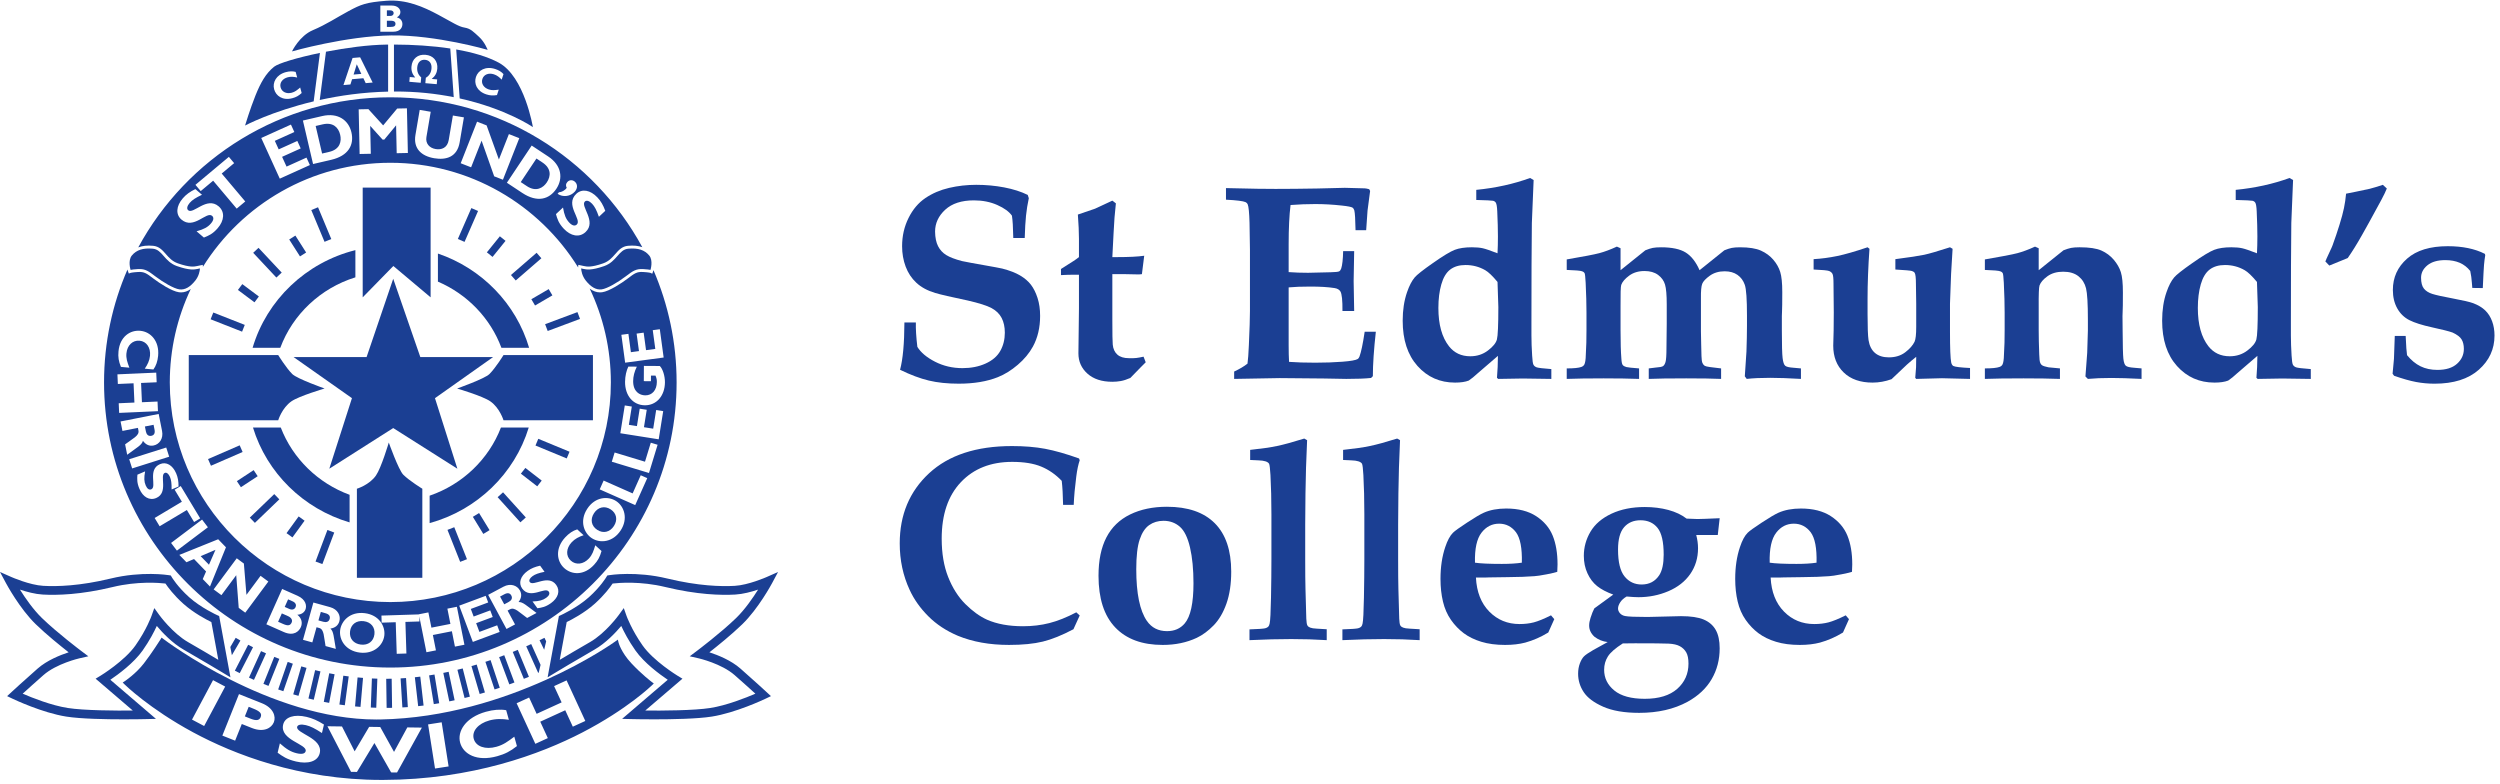 <?xml version="1.0" encoding="UTF-8" standalone="no"?>
<svg width="252px" height="79px" viewBox="0 0 252 79" version="1.1" xmlns="http://www.w3.org/2000/svg" xmlns:xlink="http://www.w3.org/1999/xlink">
    <!-- Generator: Sketch 49.3 (51167) - http://www.bohemiancoding.com/sketch -->
    <title>Group 2</title>
    <desc>Created with Sketch.</desc>
    <defs></defs>
    <g id="Page-1" stroke="none" stroke-width="1" fill="none" fill-rule="evenodd">
        <g id="Homepage" transform="translate(-411, -138)" fill="#1B3F93">
            <g id="Group-6" transform="translate(0, 54)">
                <g id="Group-9" transform="translate(311, 44)">
                    <g id="Group-2" transform="translate(100, 40)">
                        <g id="Page-1" transform="translate(90.059, 17.281)">
                            <g id="Group-36">
                                <path d="M13.233,6.71 L12.08,6.71 C12.061,5.648 12.015,4.896 11.943,4.456 C11.659,4.053 11.167,3.695 10.467,3.383 C9.766,3.072 8.98,2.916 8.11,2.916 C6.866,2.916 5.902,3.23 5.219,3.858 C4.538,4.486 4.197,5.222 4.197,6.065 C4.205,6.67 4.307,7.16 4.499,7.536 C4.692,7.912 4.966,8.21 5.323,8.428 C5.68,8.649 6.207,8.851 6.902,9.034 C7.433,9.145 8.173,9.282 9.12,9.446 C10.068,9.612 10.684,9.727 10.968,9.791 C11.71,9.983 12.309,10.214 12.766,10.485 C13.225,10.755 13.588,11.067 13.859,11.42 C14.128,11.773 14.351,12.217 14.525,12.754 C14.699,13.29 14.785,13.892 14.785,14.561 C14.785,15.735 14.543,16.766 14.058,17.655 C13.692,18.323 13.183,18.936 12.533,19.49 C11.883,20.046 11.215,20.46 10.528,20.735 C9.43,21.174 8.11,21.394 6.573,21.394 C5.447,21.394 4.444,21.289 3.565,21.079 C2.686,20.868 1.72,20.506 0.667,19.992 C0.95,18.947 1.097,17.357 1.106,15.221 L2.26,15.221 C2.241,15.881 2.293,16.703 2.411,17.683 C2.759,18.251 3.354,18.751 4.197,19.182 C5.039,19.612 5.958,19.827 6.958,19.827 C7.827,19.827 8.603,19.674 9.285,19.366 C9.968,19.06 10.462,18.636 10.769,18.095 C11.075,17.554 11.228,16.94 11.228,16.252 C11.228,15.675 11.12,15.18 10.906,14.767 C10.691,14.355 10.354,14.025 9.896,13.778 C9.439,13.53 8.633,13.273 7.479,13.008 C5.822,12.659 4.732,12.407 4.21,12.251 C3.423,12.014 2.789,11.669 2.309,11.22 C1.827,10.771 1.468,10.228 1.23,9.59 C0.992,8.955 0.873,8.269 0.873,7.536 C0.873,6.51 1.088,5.563 1.519,4.697 C1.948,3.831 2.516,3.159 3.221,2.682 C3.927,2.206 4.723,1.864 5.611,1.658 C6.499,1.451 7.41,1.349 8.344,1.349 C9.315,1.349 10.255,1.436 11.167,1.609 C12.078,1.784 12.867,2.036 13.536,2.366 L13.645,2.696 C13.517,3.293 13.423,3.876 13.364,4.45 C13.304,5.022 13.261,5.776 13.233,6.71" id="Fill-2"></path>
                                <path d="M16.887,10.45 L16.887,9.831 L18.123,9.048 C18.324,8.92 18.517,8.782 18.7,8.636 L18.7,6.793 C18.7,6.133 18.663,5.317 18.59,4.346 C19.477,4.053 20.055,3.856 20.321,3.755 C20.366,3.736 20.948,3.466 22.065,2.943 L22.422,3.219 L22.284,4.648 L22.189,6.229 L22.065,8.636 L22.518,8.636 C23.735,8.636 24.656,8.59 25.278,8.498 L25.045,10.354 C24.935,10.373 24.835,10.382 24.743,10.382 L23.397,10.354 L22.065,10.354 L22.065,14.946 C22.065,16.358 22.079,17.192 22.106,17.449 C22.143,17.879 22.296,18.216 22.567,18.459 C22.836,18.702 23.227,18.824 23.74,18.824 C24.052,18.833 24.302,18.827 24.488,18.803 C24.677,18.781 24.917,18.737 25.211,18.672 L25.429,19.237 L24.935,19.731 C24.532,20.144 24.18,20.506 23.878,20.817 C23.521,20.973 23.202,21.076 22.923,21.127 C22.644,21.177 22.358,21.202 22.065,21.202 C21.002,21.202 20.168,20.929 19.558,20.384 C18.95,19.839 18.645,19.158 18.645,18.342 L18.7,13.805 L18.7,10.409 L18.329,10.409 C17.825,10.409 17.345,10.423 16.887,10.45" id="Fill-4"></path>
                                <path d="M34.343,20.913 L34.343,20.172 C34.893,19.914 35.342,19.649 35.689,19.373 C35.744,18.989 35.79,18.366 35.827,17.503 C35.899,15.927 35.936,14.782 35.936,14.066 L35.936,7.879 C35.936,7.642 35.923,6.747 35.894,5.198 C35.867,4.163 35.804,3.53 35.703,3.302 C35.657,3.21 35.589,3.141 35.496,3.095 C35.249,2.985 34.59,2.902 33.519,2.848 L33.519,1.679 L36.706,1.747 C37.338,1.757 37.942,1.761 38.518,1.761 C39.773,1.761 41.169,1.747 42.708,1.72 L45.495,1.651 C45.825,1.651 46.493,1.67 47.501,1.705 C47.592,1.705 47.743,1.733 47.954,1.789 L48.049,1.968 L47.789,3.947 C47.779,4.085 47.734,4.745 47.651,5.926 L46.58,5.926 C46.561,4.845 46.52,4.18 46.457,3.933 C46.42,3.805 46.365,3.714 46.292,3.658 C46.173,3.576 45.806,3.503 45.193,3.439 C44.286,3.338 43.398,3.288 42.528,3.288 C41.714,3.288 40.88,3.319 40.028,3.384 C39.901,4.42 39.837,5.735 39.837,7.329 L39.837,10.147 C40.459,10.194 41.109,10.216 41.787,10.216 C41.997,10.216 42.756,10.198 44.067,10.162 C44.561,10.152 44.852,10.121 44.939,10.065 C45.026,10.01 45.092,9.914 45.138,9.777 C45.248,9.429 45.312,8.847 45.33,8.03 L46.442,8.03 L46.388,11.055 L46.442,14.066 L45.261,14.066 C45.271,13.003 45.202,12.348 45.056,12.1 C44.946,11.916 44.749,11.802 44.465,11.756 C43.833,11.656 43.023,11.605 42.034,11.605 C41.145,11.605 40.413,11.632 39.837,11.688 L39.837,17.518 C39.837,18.168 39.851,18.728 39.877,19.195 C40.619,19.25 41.498,19.278 42.514,19.278 C43.503,19.278 44.417,19.245 45.254,19.181 C46.093,19.117 46.608,19.025 46.8,18.906 C46.864,18.87 46.924,18.787 46.978,18.658 C47.142,18.219 47.317,17.385 47.501,16.156 L48.626,16.156 C48.424,17.971 48.325,19.465 48.325,20.638 L48.145,20.817 C47.559,20.882 46.726,20.913 45.646,20.913 L43.435,20.872 C41.256,20.845 39.754,20.831 38.93,20.831 C38.711,20.831 37.181,20.858 34.343,20.913" id="Fill-6"></path>
                                <path d="M60.891,11.138 C60.388,10.533 59.975,10.139 59.655,9.956 C59.051,9.607 58.388,9.433 57.663,9.433 C57.031,9.433 56.517,9.587 56.118,9.893 C55.72,10.201 55.422,10.698 55.226,11.385 C55.029,12.072 54.93,12.866 54.93,13.765 C54.93,15.432 55.288,16.72 56.002,17.627 C56.532,18.297 57.247,18.631 58.144,18.631 C58.822,18.631 59.415,18.439 59.922,18.053 C60.431,17.669 60.733,17.298 60.829,16.94 C60.925,16.582 60.974,15.492 60.974,13.667 L60.891,11.138 Z M66.316,19.923 L66.316,20.914 L63.432,20.872 L60.959,20.914 L60.836,20.803 L60.905,19.718 L60.932,18.59 C60.3,19.122 59.609,19.718 58.858,20.377 C58.565,20.652 58.276,20.886 57.993,21.079 C57.645,21.216 57.183,21.285 56.607,21.285 C55.086,21.285 53.827,20.728 52.829,19.614 C51.831,18.5 51.332,16.977 51.332,15.043 C51.332,13.97 51.479,13.013 51.772,12.169 C51.992,11.528 52.248,11.034 52.541,10.684 C52.751,10.428 53.367,9.942 54.387,9.227 C55.409,8.511 56.141,8.07 56.585,7.9 C57.029,7.73 57.604,7.645 58.308,7.645 C58.749,7.645 59.113,7.679 59.4,7.742 C59.689,7.807 60.186,7.976 60.891,8.251 C60.918,7.719 60.932,7.155 60.932,6.56 C60.932,5.862 60.909,5.02 60.864,4.03 C60.845,3.553 60.794,3.255 60.712,3.136 C60.649,3.044 60.556,2.985 60.438,2.957 C60.319,2.929 59.756,2.902 58.749,2.875 L58.749,1.857 C60.699,1.665 62.507,1.267 64.173,0.661 L64.531,0.867 C64.421,3.325 64.361,4.768 64.352,5.199 C64.324,7.591 64.31,10.941 64.31,15.25 L64.31,16.528 C64.31,17.152 64.334,17.824 64.38,18.549 C64.407,19.062 64.453,19.376 64.517,19.49 C64.581,19.605 64.686,19.689 64.833,19.745 C64.979,19.8 65.473,19.859 66.316,19.923 Z" id="Fill-8"></path>
                                <path d="M67.867,20.913 L67.867,19.855 C68.581,19.855 69.076,19.805 69.35,19.704 C69.478,19.657 69.575,19.58 69.639,19.47 C69.73,19.296 69.781,18.966 69.79,18.48 L69.844,17.256 C69.854,17 69.858,16.583 69.858,16.005 L69.858,14.204 C69.858,13.388 69.831,12.399 69.776,11.234 C69.748,10.648 69.709,10.315 69.66,10.238 C69.609,10.159 69.529,10.102 69.419,10.065 C69.245,10.001 68.727,9.956 67.867,9.928 L67.867,8.869 C69.534,8.585 70.627,8.375 71.15,8.237 C71.672,8.1 72.262,7.879 72.922,7.577 L73.292,7.742 L73.292,9.956 L75.791,7.948 C76.085,7.829 76.334,7.749 76.54,7.707 C76.746,7.667 77.023,7.646 77.371,7.646 C78.471,7.646 79.3,7.821 79.864,8.175 C80.427,8.528 80.891,9.122 81.257,9.956 L83.757,7.948 C84.05,7.829 84.299,7.749 84.506,7.707 C84.712,7.667 84.989,7.646 85.336,7.646 C86.243,7.646 86.945,7.758 87.444,7.982 C87.943,8.207 88.358,8.512 88.687,8.896 C89.018,9.281 89.252,9.695 89.388,10.134 C89.525,10.575 89.594,11.252 89.594,12.169 C89.594,13.178 89.585,13.847 89.567,14.177 C89.557,14.286 89.552,14.419 89.552,14.575 L89.552,16.005 C89.552,17.471 89.578,18.41 89.629,18.817 C89.678,19.225 89.766,19.482 89.89,19.587 C90.013,19.693 90.285,19.758 90.706,19.786 C90.853,19.795 91.11,19.818 91.476,19.855 L91.476,20.913 C90.221,20.84 89.186,20.804 88.372,20.804 C87.447,20.804 86.659,20.84 86.01,20.913 L85.818,20.652 L85.983,18.163 C86.018,17.155 86.036,16.289 86.036,15.565 L86.036,14.52 C86.036,12.889 85.964,11.86 85.818,11.434 C85.67,11.007 85.426,10.673 85.083,10.43 C84.74,10.187 84.306,10.065 83.785,10.065 C83.199,10.065 82.7,10.215 82.287,10.512 C81.875,10.81 81.622,11.081 81.526,11.323 C81.429,11.567 81.385,12.054 81.395,12.787 L81.395,16.115 L81.422,17.49 L81.45,18.603 C81.459,18.943 81.491,19.176 81.546,19.305 C81.602,19.434 81.679,19.529 81.779,19.594 C81.862,19.64 82.035,19.681 82.302,19.718 C82.823,19.781 83.199,19.827 83.428,19.855 L83.428,20.913 C82.613,20.877 81.441,20.858 79.912,20.858 C78.209,20.858 76.95,20.877 76.135,20.913 L76.135,19.855 C76.309,19.827 76.533,19.8 76.808,19.772 C77.211,19.745 77.465,19.696 77.57,19.628 C77.676,19.56 77.76,19.422 77.824,19.215 C77.888,19.01 77.921,18.531 77.921,17.779 L77.948,15.346 L77.948,13.393 C77.948,12.458 77.891,11.795 77.776,11.406 C77.661,11.016 77.428,10.691 77.076,10.43 C76.724,10.169 76.268,10.038 75.709,10.038 C75.096,10.038 74.579,10.194 74.157,10.506 C73.736,10.817 73.47,11.129 73.36,11.441 C73.305,11.615 73.283,12.333 73.292,13.6 L73.292,16.005 C73.292,17.243 73.32,18.191 73.374,18.852 C73.392,19.199 73.438,19.42 73.511,19.511 C73.586,19.603 73.709,19.672 73.882,19.718 C74.01,19.754 74.437,19.8 75.16,19.855 L75.16,20.913 C74.171,20.877 72.98,20.858 71.589,20.858 C70.023,20.858 68.783,20.877 67.867,20.913" id="Fill-10"></path>
                                <path d="M92.753,9.887 L92.753,8.842 C93.54,8.796 94.333,8.691 95.13,8.526 C95.925,8.361 96.947,8.067 98.191,7.645 L98.384,7.797 C98.256,9.613 98.191,11.289 98.191,12.829 L98.191,14.369 C98.191,15.68 98.224,16.555 98.288,16.995 C98.379,17.572 98.599,18.008 98.947,18.302 C99.296,18.595 99.758,18.741 100.334,18.741 C100.994,18.741 101.547,18.569 101.996,18.225 C102.445,17.882 102.756,17.526 102.931,17.16 C103.04,16.921 103.095,16.427 103.095,15.675 L103.095,13.324 L103.067,11.371 C103.067,10.739 103.026,10.359 102.943,10.23 C102.898,10.148 102.807,10.083 102.669,10.038 C102.531,9.992 101.973,9.942 100.994,9.887 L100.994,8.842 C102.413,8.659 103.378,8.511 103.892,8.402 C104.404,8.293 105.274,8.04 106.5,7.645 L106.762,7.797 L106.611,10.327 C106.538,12.123 106.5,13.127 106.5,13.338 L106.5,16.156 C106.5,17.834 106.542,18.87 106.624,19.263 C106.661,19.428 106.729,19.543 106.83,19.607 C107.004,19.699 107.568,19.768 108.52,19.813 L108.52,20.914 L105.691,20.844 L103.095,20.914 L102.998,20.804 L103.08,19.745 C103.09,19.571 103.095,19.219 103.095,18.686 C102.737,18.97 102.427,19.231 102.161,19.47 L100.609,20.941 C99.977,21.169 99.341,21.285 98.699,21.285 C97.464,21.285 96.494,20.946 95.789,20.267 C95.083,19.589 94.731,18.686 94.731,17.559 C94.731,17.421 94.745,16.912 94.772,16.032 C94.781,15.566 94.786,14.96 94.786,14.217 L94.758,11.316 C94.758,10.784 94.724,10.455 94.656,10.327 C94.587,10.198 94.474,10.102 94.318,10.038 C94.164,9.974 93.642,9.923 92.753,9.887" id="Fill-12"></path>
                                <path d="M125.81,19.854 L125.81,20.913 C124.565,20.85 123.549,20.818 122.762,20.818 C121.856,20.818 121.068,20.85 120.4,20.913 L120.153,20.666 C120.17,20.473 120.23,19.681 120.331,18.287 L120.4,16.033 L120.4,14.947 C120.4,13.342 120.337,12.288 120.214,11.784 C120.09,11.28 119.837,10.874 119.452,10.567 C119.067,10.26 118.555,10.107 117.913,10.107 C117.274,10.107 116.742,10.26 116.321,10.567 C115.899,10.874 115.634,11.184 115.524,11.496 C115.46,11.68 115.432,12.413 115.442,13.696 L115.442,16.005 C115.442,16.674 115.46,17.495 115.497,18.467 C115.506,18.897 115.542,19.181 115.607,19.319 C115.652,19.42 115.711,19.493 115.785,19.539 C115.896,19.612 116.111,19.681 116.43,19.745 C116.54,19.763 116.925,19.8 117.584,19.854 L117.584,20.913 C116.586,20.876 115.364,20.858 113.917,20.858 C112.242,20.858 110.942,20.876 110.016,20.913 L110.016,19.854 C110.732,19.854 111.226,19.805 111.5,19.704 C111.629,19.658 111.725,19.58 111.788,19.47 C111.88,19.296 111.93,18.965 111.94,18.48 L111.995,17.256 C112.004,17 112.009,16.583 112.009,16.005 L112.009,14.204 C112.009,13.388 111.982,12.399 111.926,11.234 C111.898,10.648 111.859,10.316 111.809,10.237 C111.759,10.159 111.679,10.102 111.569,10.066 C111.395,10.001 110.878,9.955 110.016,9.929 L110.016,8.869 C111.683,8.585 112.777,8.374 113.299,8.237 C113.821,8.099 114.412,7.879 115.071,7.578 L115.442,7.743 L115.442,9.955 L117.941,7.948 C118.244,7.83 118.498,7.75 118.704,7.708 C118.909,7.667 119.195,7.645 119.562,7.645 C120.541,7.645 121.277,7.756 121.767,7.976 C122.256,8.195 122.671,8.504 123.01,8.904 C123.348,9.303 123.586,9.72 123.723,10.154 C123.861,10.59 123.929,11.27 123.929,12.197 C123.929,13.242 123.921,13.906 123.902,14.19 C123.893,14.3 123.889,14.434 123.889,14.589 L123.902,16.005 C123.911,17.554 123.935,18.512 123.977,18.879 C124.019,19.246 124.101,19.482 124.224,19.586 C124.348,19.692 124.621,19.758 125.043,19.787 C125.197,19.795 125.454,19.819 125.81,19.854" id="Fill-14"></path>
                                <path d="M137.443,11.138 C136.94,10.533 136.528,10.139 136.208,9.956 C135.604,9.607 134.94,9.433 134.216,9.433 C133.584,9.433 133.07,9.587 132.67,9.893 C132.273,10.201 131.975,10.698 131.778,11.385 C131.582,12.072 131.483,12.866 131.483,13.765 C131.483,15.432 131.841,16.72 132.554,17.627 C133.085,18.297 133.799,18.631 134.696,18.631 C135.375,18.631 135.968,18.439 136.475,18.053 C136.984,17.669 137.286,17.298 137.382,16.94 C137.478,16.582 137.527,15.492 137.527,13.667 L137.443,11.138 Z M142.869,19.923 L142.869,20.914 L139.985,20.872 L137.512,20.914 L137.389,20.803 L137.458,19.718 L137.485,18.59 C136.853,19.122 136.162,19.718 135.411,20.377 C135.118,20.652 134.829,20.886 134.545,21.079 C134.198,21.216 133.736,21.285 133.159,21.285 C131.639,21.285 130.38,20.728 129.382,19.614 C128.384,18.5 127.885,16.977 127.885,15.043 C127.885,13.97 128.031,13.013 128.325,12.169 C128.544,11.528 128.8,11.034 129.094,10.684 C129.304,10.428 129.919,9.942 130.94,9.227 C131.962,8.511 132.694,8.07 133.138,7.9 C133.582,7.73 134.157,7.645 134.861,7.645 C135.301,7.645 135.665,7.679 135.953,7.742 C136.242,7.807 136.739,7.976 137.443,8.251 C137.471,7.719 137.485,7.155 137.485,6.56 C137.485,5.862 137.462,5.02 137.417,4.03 C137.398,3.553 137.347,3.255 137.265,3.136 C137.201,3.044 137.109,2.985 136.991,2.957 C136.872,2.929 136.308,2.902 135.301,2.875 L135.301,1.857 C137.252,1.665 139.059,1.267 140.726,0.661 L141.083,0.867 C140.974,3.325 140.914,4.768 140.905,5.199 C140.877,7.591 140.863,10.941 140.863,15.25 L140.863,16.528 C140.863,17.152 140.887,17.824 140.932,18.549 C140.959,19.062 141.006,19.376 141.069,19.49 C141.134,19.605 141.239,19.689 141.386,19.745 C141.532,19.8 142.026,19.859 142.869,19.923 Z" id="Fill-16"></path>
                                <path d="M144.338,9.076 C144.374,8.966 144.501,8.682 144.716,8.224 C144.932,7.765 145.048,7.504 145.066,7.44 C145.323,6.734 145.554,6.049 145.76,5.383 C145.966,4.719 146.117,4.156 146.213,3.693 C146.309,3.23 146.38,2.746 146.426,2.242 C146.554,2.215 146.897,2.145 147.457,2.036 C148.179,1.89 148.632,1.793 148.816,1.747 C149.173,1.656 149.611,1.524 150.134,1.349 L150.532,1.72 C150.423,2.004 150.234,2.393 149.97,2.889 C148.971,4.731 148.326,5.905 148.033,6.408 C147.539,7.288 147.058,8.063 146.591,8.731 L144.736,9.488 L144.338,9.076 Z" id="Fill-18"></path>
                                <path d="M151.334,16.583 L152.433,16.583 C152.478,17.609 152.524,18.255 152.571,18.521 C152.982,19.025 153.436,19.399 153.93,19.642 C154.424,19.884 154.992,20.005 155.633,20.005 C156.493,20.005 157.152,19.8 157.61,19.387 C158.069,18.974 158.298,18.475 158.298,17.888 C158.298,17.504 158.222,17.185 158.071,16.933 C157.92,16.681 157.615,16.45 157.157,16.238 C156.801,16.11 156.115,15.936 155.104,15.717 C154.092,15.496 153.326,15.253 152.804,14.988 C152.282,14.722 151.874,14.326 151.581,13.798 C151.288,13.272 151.142,12.655 151.142,11.949 C151.142,10.684 151.618,9.633 152.571,8.793 C153.522,7.954 154.891,7.536 156.677,7.536 C157.419,7.536 158.101,7.6 158.723,7.728 C159.346,7.857 159.909,8.048 160.412,8.306 L160.454,8.444 C160.399,8.765 160.358,9.089 160.33,9.419 C160.303,9.749 160.261,10.528 160.206,11.757 L159.149,11.743 C159.139,11.642 159.126,11.472 159.107,11.234 C159.081,10.821 159.025,10.423 158.943,10.038 C158.659,9.671 158.309,9.397 157.892,9.212 C157.475,9.031 156.987,8.938 156.43,8.938 C155.652,8.938 155.049,9.113 154.623,9.461 C154.198,9.809 153.985,10.227 153.985,10.712 C153.985,11.207 154.082,11.573 154.273,11.812 C154.465,12.051 154.749,12.229 155.124,12.348 C155.5,12.466 156.194,12.621 157.206,12.808 C158.217,12.996 158.897,13.154 159.245,13.283 C159.748,13.475 160.152,13.718 160.454,14.012 C160.755,14.305 160.986,14.669 161.147,15.105 C161.308,15.54 161.387,16.019 161.387,16.541 C161.387,17.907 160.86,19.057 159.801,19.992 C158.744,20.927 157.258,21.395 155.344,21.395 C154.704,21.395 154.082,21.337 153.476,21.223 C152.872,21.109 152.136,20.9 151.266,20.597 L151.114,20.391 C151.189,19.686 151.233,19.186 151.252,18.892 L151.334,16.583 Z" id="Fill-20"></path>
                                <g id="Group" transform="translate(0, 26.333)">
                                    <path d="M18.776,18.425 L18.144,19.813 C16.999,20.419 15.973,20.833 15.061,21.058 C14.15,21.282 13.012,21.394 11.648,21.394 C9.707,21.394 7.99,21.087 6.498,20.474 C5.326,19.978 4.332,19.323 3.518,18.507 C2.702,17.692 2.075,16.807 1.636,15.853 C0.967,14.415 0.634,12.852 0.634,11.165 C0.634,8.277 1.62,5.92 3.593,4.091 C5.567,2.264 8.351,1.349 11.95,1.349 C13.186,1.349 14.296,1.439 15.281,1.623 C16.265,1.808 17.407,2.133 18.708,2.599 L18.776,2.778 C18.63,3.21 18.514,3.751 18.432,4.401 C18.296,5.437 18.209,6.394 18.172,7.274 L17.101,7.274 C17.082,6.266 17.036,5.459 16.964,4.855 C16.35,4.212 15.66,3.734 14.896,3.418 C14.131,3.101 13.154,2.943 11.965,2.943 C9.813,2.943 8.091,3.624 6.801,4.985 C5.509,6.347 4.864,8.246 4.864,10.684 C4.864,12.16 5.081,13.448 5.516,14.548 C5.951,15.648 6.53,16.558 7.253,17.278 C7.976,17.997 8.705,18.521 9.437,18.852 C10.435,19.291 11.644,19.511 13.063,19.511 C13.997,19.511 14.88,19.406 15.714,19.194 C16.546,18.984 17.453,18.622 18.432,18.109 L18.776,18.425 Z" id="Fill-22"></path>
                                    <path d="M24.476,13.764 C24.476,16.203 24.832,17.939 25.547,18.975 C26.024,19.662 26.7,20.005 27.58,20.005 C28.33,20.005 28.925,19.744 29.365,19.222 C29.951,18.526 30.244,17.179 30.244,15.181 C30.244,13.778 30.127,12.574 29.894,11.571 C29.661,10.567 29.317,9.868 28.864,9.475 C28.411,9.081 27.863,8.883 27.223,8.883 C26.673,8.883 26.192,9.027 25.78,9.316 C25.368,9.605 25.047,10.091 24.819,10.773 C24.59,11.457 24.476,12.453 24.476,13.764 M20.671,14.424 C20.671,12.866 20.937,11.575 21.468,10.554 C21.999,9.531 22.795,8.762 23.858,8.243 C24.919,7.726 26.156,7.467 27.565,7.467 C29.68,7.467 31.29,8.022 32.393,9.13 C33.497,10.24 34.048,11.866 34.048,14.012 C34.048,15.249 33.888,16.321 33.567,17.229 C33.247,18.135 32.816,18.867 32.277,19.421 C31.736,19.977 31.169,20.396 30.573,20.68 C29.557,21.156 28.413,21.395 27.141,21.395 C25.071,21.395 23.475,20.806 22.354,19.628 C21.232,18.45 20.671,16.716 20.671,14.424" id="Fill-24"></path>
                                    <path d="M43.675,19.814 L43.675,20.913 C42.532,20.839 41.337,20.804 40.091,20.804 C38.846,20.804 37.445,20.839 35.889,20.913 L35.889,19.827 C36.758,19.8 37.285,19.763 37.468,19.717 C37.606,19.68 37.708,19.628 37.778,19.559 C37.846,19.491 37.894,19.383 37.921,19.237 C37.986,18.961 38.031,18.095 38.058,16.637 C38.086,15.18 38.1,13.887 38.1,12.76 L38.1,8.223 C38.1,6.784 38.068,5.469 38.004,4.276 C37.967,3.636 37.921,3.255 37.867,3.136 C37.829,3.073 37.779,3.022 37.715,2.985 C37.606,2.911 37.431,2.857 37.193,2.82 C37.056,2.801 36.644,2.779 35.958,2.751 L35.958,1.734 C37.092,1.615 37.999,1.484 38.676,1.341 C39.355,1.199 40.265,0.95 41.41,0.592 L41.698,0.757 L41.588,3.534 C41.542,5.094 41.515,7.005 41.506,9.268 L41.506,12.788 C41.506,14.118 41.515,15.112 41.534,15.771 C41.57,17.412 41.597,18.404 41.616,18.748 C41.634,19.092 41.667,19.309 41.712,19.401 C41.74,19.465 41.786,19.521 41.849,19.566 C41.931,19.63 42.073,19.68 42.275,19.717 C42.357,19.736 42.824,19.768 43.675,19.814" id="Fill-26"></path>
                                    <path d="M53.042,19.814 L53.042,20.913 C51.898,20.839 50.704,20.804 49.458,20.804 C48.213,20.804 46.812,20.839 45.255,20.913 L45.255,19.827 C46.124,19.8 46.652,19.763 46.835,19.717 C46.973,19.68 47.075,19.628 47.144,19.559 C47.213,19.491 47.26,19.383 47.288,19.237 C47.353,18.961 47.398,18.095 47.425,16.637 C47.453,15.18 47.467,13.887 47.467,12.76 L47.467,8.223 C47.467,6.784 47.435,5.469 47.37,4.276 C47.334,3.636 47.288,3.255 47.234,3.136 C47.196,3.073 47.146,3.022 47.082,2.985 C46.973,2.911 46.798,2.857 46.56,2.82 C46.423,2.801 46.01,2.779 45.325,2.751 L45.325,1.734 C46.459,1.615 47.365,1.484 48.043,1.341 C48.722,1.199 49.631,0.95 50.776,0.592 L51.065,0.757 L50.955,3.534 C50.909,5.094 50.881,7.005 50.873,9.268 L50.873,12.788 C50.873,14.118 50.881,15.112 50.9,15.771 C50.937,17.412 50.964,18.404 50.983,18.748 C51,19.092 51.033,19.309 51.079,19.401 C51.107,19.465 51.152,19.521 51.216,19.566 C51.298,19.63 51.44,19.68 51.641,19.717 C51.724,19.736 52.191,19.768 53.042,19.814" id="Fill-28"></path>
                                    <path d="M63.343,13.104 C63.38,11.647 63.183,10.625 62.753,10.038 C62.313,9.461 61.746,9.172 61.049,9.172 C60.336,9.172 59.745,9.475 59.277,10.08 C58.802,10.693 58.582,11.701 58.619,13.104 C59.158,13.186 60.06,13.228 61.324,13.228 C62.13,13.228 62.803,13.186 63.343,13.104 Z M66.612,18.796 L66.008,20.143 C65.257,20.602 64.483,20.941 63.687,21.16 C63.091,21.317 62.413,21.395 61.654,21.395 C60.748,21.395 59.948,21.289 59.257,21.078 C58.566,20.868 57.976,20.578 57.486,20.212 C56.996,19.846 56.566,19.397 56.195,18.865 C55.824,18.334 55.556,17.719 55.391,17.022 C55.226,16.326 55.143,15.566 55.143,14.74 C55.143,13.539 55.304,12.466 55.624,11.523 C55.844,10.863 56.101,10.387 56.393,10.094 C56.577,9.91 57.053,9.565 57.823,9.063 C58.591,8.558 59.149,8.228 59.498,8.072 C60.138,7.787 60.893,7.645 61.763,7.645 C62.991,7.645 63.998,7.903 64.785,8.415 C65.572,8.93 66.13,9.584 66.454,10.382 C66.778,11.18 66.941,12.146 66.941,13.283 C66.941,13.539 66.932,13.786 66.914,14.026 C66.685,14.099 66.338,14.181 65.871,14.273 C65.248,14.392 64.826,14.456 64.606,14.465 C63.92,14.52 63.013,14.553 61.887,14.562 C60.76,14.571 60.138,14.58 60.019,14.589 C59.9,14.599 59.767,14.603 59.622,14.603 L58.715,14.603 C58.788,16.052 59.237,17.194 60.06,18.033 C60.884,18.872 61.901,19.29 63.11,19.29 C63.632,19.29 64.112,19.234 64.552,19.12 C64.991,19.004 65.568,18.769 66.282,18.411 L66.612,18.796 Z" id="Fill-30"></path>
                                    <path d="M73.039,11.784 C73.039,13.048 73.259,13.952 73.699,14.493 C74.137,15.033 74.711,15.304 75.416,15.304 C76.194,15.304 76.788,14.988 77.201,14.355 C77.493,13.897 77.64,13.21 77.64,12.293 C77.64,11.01 77.435,10.111 77.022,9.598 C76.61,9.084 76.037,8.828 75.305,8.828 C74.609,8.828 74.058,9.063 73.65,9.528 C73.243,9.996 73.039,10.748 73.039,11.784 M73.52,21.243 C72.77,21.72 72.268,22.158 72.016,22.557 C71.764,22.955 71.638,23.402 71.638,23.897 C71.638,24.731 71.979,25.427 72.662,25.987 C73.344,26.545 74.367,26.826 75.731,26.826 C77.159,26.826 78.251,26.491 79.007,25.822 C79.761,25.153 80.139,24.305 80.139,23.278 C80.139,22.783 80.064,22.405 79.913,22.145 C79.761,21.882 79.549,21.677 79.274,21.526 C79,21.374 78.619,21.287 78.135,21.264 C77.649,21.241 76.528,21.23 74.77,21.23 C74.45,21.23 74.033,21.235 73.52,21.243 M70.65,17.71 L72.559,16.321 C71.881,16.073 71.339,15.787 70.931,15.462 C70.524,15.137 70.199,14.708 69.957,14.176 C69.712,13.645 69.591,13.058 69.591,12.416 C69.591,11.546 69.817,10.732 70.265,9.976 C70.714,9.22 71.416,8.618 72.373,8.168 C73.33,7.719 74.45,7.494 75.731,7.494 C76.592,7.494 77.386,7.593 78.114,7.79 C78.843,7.988 79.453,8.278 79.948,8.662 C80.479,8.691 80.845,8.704 81.046,8.704 C81.321,8.704 82.067,8.677 83.284,8.622 L83.093,10.313 L80.922,10.313 C81.041,10.771 81.102,11.216 81.102,11.647 C81.102,12.628 80.84,13.494 80.319,14.246 C79.797,14.997 79.061,15.574 78.114,15.978 C77.166,16.381 76.161,16.583 75.1,16.583 C74.816,16.583 74.418,16.56 73.904,16.514 C73.62,16.679 73.405,16.874 73.259,17.098 C73.112,17.323 73.039,17.531 73.039,17.723 C73.039,17.888 73.1,18.045 73.224,18.191 C73.348,18.338 73.52,18.434 73.739,18.48 C74.042,18.544 74.797,18.576 76.005,18.576 L79.384,18.494 C80.373,18.494 81.137,18.608 81.678,18.837 C82.218,19.067 82.621,19.415 82.886,19.882 C83.151,20.35 83.284,20.969 83.284,21.738 C83.284,22.885 83.015,23.92 82.475,24.845 C81.934,25.772 81.124,26.532 80.044,27.127 C78.68,27.87 77.054,28.242 75.168,28.242 C73.685,28.242 72.476,28.035 71.542,27.623 C70.608,27.21 69.954,26.72 69.579,26.152 C69.203,25.584 69.015,24.964 69.015,24.296 C69.015,23.91 69.075,23.562 69.194,23.251 C69.313,22.938 69.451,22.705 69.605,22.55 C69.761,22.394 70.069,22.183 70.526,21.917 C71.405,21.423 71.895,21.152 71.995,21.106 C71.501,21.051 71.057,20.871 70.663,20.57 C70.306,20.24 70.127,19.864 70.127,19.442 C70.127,19.213 70.173,18.957 70.265,18.672 C70.393,18.269 70.521,17.948 70.65,17.71" id="Fill-32"></path>
                                    <path d="M93.049,13.104 C93.086,11.647 92.89,10.625 92.459,10.038 C92.02,9.461 91.452,9.172 90.756,9.172 C90.042,9.172 89.451,9.475 88.984,10.08 C88.509,10.693 88.288,11.701 88.325,13.104 C88.865,13.186 89.767,13.228 91.031,13.228 C91.836,13.228 92.51,13.186 93.049,13.104 Z M96.318,18.796 L95.714,20.143 C94.963,20.602 94.189,20.941 93.394,21.16 C92.797,21.317 92.12,21.395 91.361,21.395 C90.454,21.395 89.654,21.289 88.964,21.078 C88.272,20.868 87.682,20.578 87.192,20.212 C86.703,19.846 86.272,19.397 85.901,18.865 C85.53,18.334 85.262,17.719 85.098,17.022 C84.932,16.326 84.85,15.566 84.85,14.74 C84.85,13.539 85.011,12.466 85.331,11.523 C85.55,10.863 85.807,10.387 86.1,10.094 C86.283,9.91 86.76,9.565 87.529,9.063 C88.297,8.558 88.856,8.228 89.204,8.072 C89.845,7.787 90.6,7.645 91.47,7.645 C92.697,7.645 93.704,7.903 94.492,8.415 C95.279,8.93 95.836,9.584 96.161,10.382 C96.485,11.18 96.648,12.146 96.648,13.283 C96.648,13.539 96.639,13.786 96.621,14.026 C96.392,14.099 96.045,14.181 95.577,14.273 C94.954,14.392 94.533,14.456 94.312,14.465 C93.627,14.52 92.72,14.553 91.594,14.562 C90.467,14.571 89.845,14.58 89.726,14.589 C89.607,14.599 89.474,14.603 89.328,14.603 L88.421,14.603 C88.495,16.052 88.943,17.194 89.767,18.033 C90.591,18.872 91.608,19.29 92.816,19.29 C93.338,19.29 93.818,19.234 94.259,19.12 C94.697,19.004 95.275,18.769 95.989,18.411 L96.318,18.796 Z" id="Fill-34"></path>
                                </g>
                            </g>
                        </g>
                        <g id="Page-1">
                            <polygon id="Fill-1" points="46.829 70.358 47.363 70.223 46.642 67.379 46.108 67.513"></polygon>
                            <polygon id="Fill-2" points="33.179 70.849 33.727 67.967 33.186 67.865 32.638 70.747"></polygon>
                            <polygon id="Fill-3" points="31.628 70.533 32.302 67.677 31.765 67.551 31.091 70.407"></polygon>
                            <polygon id="Fill-4" points="43.727 70.976 44.271 70.887 43.797 67.992 43.253 68.081"></polygon>
                            <polygon id="Fill-5" points="23.673 67.604 24.163 67.854 25.505 65.243 25.015 64.993"></polygon>
                            <polygon id="Fill-6" points="30.087 70.141 30.898 67.321 30.369 67.17 29.557 69.99"></polygon>
                            <polygon id="Fill-7" points="26.816 65.859 26.314 65.633 25.098 68.305 25.599 68.531"></polygon>
                            <polygon id="Fill-8" points="38.972 71.356 39.522 71.348 39.481 68.415 38.93 68.423"></polygon>
                            <polygon id="Fill-9" points="28.157 66.414 27.645 66.211 26.552 68.935 27.064 69.138"></polygon>
                            <polygon id="Fill-10" points="40.559 71.309 41.109 71.276 40.929 68.348 40.38 68.381"></polygon>
                            <polygon id="Fill-11" points="42.15 71.181 42.698 71.119 42.364 68.204 41.817 68.267"></polygon>
                            <polygon id="Fill-12" points="36.338 71.254 36.593 68.331 36.044 68.284 35.79 71.207"></polygon>
                            <polygon id="Fill-13" points="37.928 71.34 38.037 68.409 37.487 68.388 37.377 71.32"></polygon>
                            <polygon id="Fill-14" points="34.758 71.09 35.151 68.183 34.606 68.11 34.212 71.017"></polygon>
                            <polygon id="Fill-15" points="48.927 66.712 49.853 69.497 50.375 69.325 49.45 66.54"></polygon>
                            <polygon id="Fill-16" points="24.234 64.567 23.758 64.292 23.218 65.217 23.373 66.045"></polygon>
                            <polygon id="Fill-17" points="53.545 64.92 53.043 65.145 54.247 67.822 54.305 67.796 54.49 67.019"></polygon>
                            <polygon id="Fill-18" points="54.882 64.293 54.386 64.531 54.852 65.494 55.054 64.647"></polygon>
                            <polygon id="Fill-19" points="53.315 68.218 52.194 65.505 51.684 65.714 52.805 68.426"></polygon>
                            <polygon id="Fill-20" points="51.856 68.794 50.828 66.045 50.312 66.237 51.34 68.986"></polygon>
                            <polygon id="Fill-21" points="29.519 66.902 28.998 66.723 28.04 69.497 28.561 69.675"></polygon>
                            <polygon id="Fill-22" points="48.351 69.955 48.88 69.801 48.052 66.986 47.523 67.14"></polygon>
                            <polygon id="Fill-24" points="45.288 70.699 45.827 70.587 45.223 67.716 44.684 67.828"></polygon>
                            <g id="Group-138">
                                <path d="M50.543,35.06 L53.335,35.06 C52.025,30.619 48.567,27.065 44.142,25.558 L44.142,28.388 C47.101,29.657 49.433,32.073 50.543,35.06" id="Fill-25"></path>
                                <path d="M43.307,49.964 L43.307,52.73 C48.086,51.415 51.875,47.753 53.297,43.096 L50.494,43.096 C49.26,46.299 46.617,48.83 43.307,49.964" id="Fill-27"></path>
                                <path d="M35.823,27.955 L35.823,25.213 C30.844,26.457 26.886,30.235 25.462,35.06 L28.253,35.06 C29.507,31.689 32.314,29.044 35.823,27.955" id="Fill-29"></path>
                                <path d="M28.302,43.096 L25.5,43.096 C26.897,47.671 30.578,51.286 35.239,52.658 L35.239,49.876 C32.047,48.702 29.506,46.218 28.302,43.096" id="Fill-31"></path>
                                <path d="M13.165,27.204 C13.294,27.177 13.516,27.146 13.892,27.124 C13.95,27.12 14.005,27.119 14.059,27.119 C14.683,27.119 14.997,27.357 15.626,27.833 L15.668,27.865 C16.449,28.457 17.529,29.094 18.081,29.168 C18.629,29.241 19.156,28.95 19.69,28.277 C20.056,27.814 20.139,27.312 20.155,27.056 L19.918,27.107 C19.603,27.174 19.127,27.274 17.833,26.822 C17.197,26.6 16.828,26.18 16.502,25.809 C16.173,25.435 15.889,25.112 15.403,25.068 C14.419,24.978 13.748,25.197 13.29,25.756 C12.874,26.264 13.153,27.169 13.162,27.197 L13.165,27.204 Z" id="Fill-33"></path>
                                <path d="M63.329,25.068 C62.843,25.112 62.56,25.435 62.231,25.809 C61.905,26.18 61.536,26.6 60.9,26.822 C59.606,27.274 59.13,27.173 58.815,27.107 L58.578,27.057 C58.595,27.313 58.679,27.817 59.043,28.277 C59.576,28.95 60.102,29.241 60.652,29.168 C61.204,29.094 62.284,28.457 63.065,27.865 L63.107,27.833 C63.789,27.316 64.103,27.08 64.841,27.124 C65.217,27.146 65.439,27.177 65.568,27.204 L65.571,27.198 C65.579,27.169 65.857,26.262 65.443,25.756 C64.985,25.197 64.313,24.978 63.329,25.068" id="Fill-35"></path>
                                <polygon id="Fill-37" points="33.393 24.094 32.057 20.892 31.377 21.174 32.713 24.375"></polygon>
                                <polygon id="Fill-39" points="30.859 25.452 29.774 23.747 29.152 24.14 30.238 25.845"></polygon>
                                <polygon id="Fill-41" points="28.397 27.477 26.059 24.982 25.521 25.483 27.858 27.977"></polygon>
                                <polygon id="Fill-43" points="26.094 29.887 24.424 28.639 23.983 29.226 25.652 30.473"></polygon>
                                <polygon id="Fill-45" points="24.673 32.749 21.5 31.502 21.23 32.184 24.402 33.432"></polygon>
                                <polygon id="Fill-47" points="55.207 33.364 58.466 32.146 58.207 31.46 54.948 32.678"></polygon>
                                <polygon id="Fill-49" points="53.933 30.795 55.681 29.774 55.309 29.142 53.56 30.162"></polygon>
                                <polygon id="Fill-51" points="54.571 26.033 54.088 25.48 51.503 27.72 51.987 28.273"></polygon>
                                <polygon id="Fill-53" points="50.959 24.278 50.385 23.818 49.076 25.437 49.649 25.897"></polygon>
                                <polygon id="Fill-55" points="48.188 21.268 47.513 20.975 46.151 24.089 46.826 24.382"></polygon>
                                <polygon id="Fill-57" points="45.105 53.411 46.385 56.635 47.07 56.366 45.79 53.142"></polygon>
                                <polygon id="Fill-59" points="47.663 52.097 48.718 53.821 49.347 53.439 48.291 51.715"></polygon>
                                <polygon id="Fill-61" points="50.161 50.116 52.454 52.65 53.001 52.159 50.708 49.625"></polygon>
                                <polygon id="Fill-63" points="52.505 47.746 54.153 49.022 54.605 48.443 52.957 47.167"></polygon>
                                <polygon id="Fill-65" points="53.977 44.909 57.127 46.211 57.409 45.534 54.259 44.231"></polygon>
                                <polygon id="Fill-67" points="24.161 44.889 20.971 46.275 21.265 46.947 24.456 45.561"></polygon>
                                <polygon id="Fill-69" points="25.569 47.388 23.876 48.499 24.282 49.111 25.974 48.001"></polygon>
                                <polygon id="Fill-71" points="25.181 52.177 25.693 52.704 28.156 50.333 27.645 49.805"></polygon>
                                <polygon id="Fill-73" points="28.881 53.741 29.478 54.17 30.701 52.486 30.104 52.056"></polygon>
                                <polygon id="Fill-75" points="31.806 56.603 32.495 56.86 33.692 53.679 33.003 53.422"></polygon>
                                <path d="M13.388,71.624 C11.668,71.638 8.472,71.623 6.823,71.364 C5.173,71.104 3.244,70.337 2.287,69.924 C2.759,69.494 3.525,68.801 4.375,68.054 C5.691,66.897 7.957,66.37 7.98,66.365 L8.905,66.154 L8.148,65.585 C8.124,65.567 5.772,63.796 4.224,62.295 C3.347,61.444 2.539,60.274 2.011,59.433 C2.685,59.657 3.543,59.888 4.308,59.931 C5.756,60.013 8.157,59.949 11.367,59.171 C13.856,58.568 16.035,58.746 16.678,58.82 C16.913,59.174 17.5,59.979 18.481,60.858 C19.517,61.787 20.803,62.459 21.305,62.703 L22.006,66.513 C21.206,66.036 19.974,65.307 18.955,64.723 C17.391,63.827 16.06,61.998 16.047,61.979 L15.554,61.296 L15.271,62.089 C15.266,62.103 14.772,63.472 13.656,65.06 C12.555,66.627 10.18,68.082 10.156,68.097 L9.638,68.412 L13.388,71.624 Z M14.38,65.565 C15.072,64.58 15.535,63.685 15.806,63.096 C16.366,63.763 17.366,64.829 18.515,65.486 C20.161,66.429 22.367,67.755 22.389,67.768 L22.689,67.949 L23.045,68.163 L23.229,68.273 L23.214,68.195 L22.241,62.91 L22.091,62.096 L21.88,62.001 C21.864,61.994 20.256,61.265 19.072,60.204 C17.893,59.147 17.327,58.198 17.322,58.189 L17.216,58.009 L17.01,57.976 C16.901,57.959 14.298,57.555 11.158,58.316 C8.054,59.068 5.747,59.132 4.359,59.052 C2.997,58.975 1.191,58.183 1.173,58.175 L-5.8905668e-05,57.657 L0.604,58.784 C0.66,58.889 1.991,61.357 3.608,62.925 C4.681,63.966 6.09,65.103 6.92,65.753 C6.061,66.032 4.739,66.561 3.791,67.394 C2.383,68.631 1.206,69.719 1.194,69.73 L0.718,70.17 L1.304,70.449 C1.424,70.506 4.27,71.853 6.685,72.233 C8.145,72.463 10.676,72.509 12.478,72.509 C13.63,72.509 14.484,72.49 14.571,72.488 L15.721,72.462 L11.121,68.521 C11.925,67.979 13.49,66.831 14.38,65.565 L14.38,65.565 Z" id="Fill-77"></path>
                                <path d="M70.281,65.585 L69.524,66.154 L70.449,66.365 C70.471,66.37 72.738,66.897 74.053,68.054 C74.904,68.801 75.67,69.494 76.142,69.924 C75.185,70.337 73.255,71.104 71.605,71.364 C69.957,71.623 66.761,71.638 65.041,71.624 L68.791,68.412 L68.272,68.097 C68.249,68.082 65.876,66.63 64.773,65.06 C63.656,63.472 63.162,62.103 63.158,62.089 L62.876,61.294 L62.382,61.979 C62.369,61.998 61.042,63.825 59.473,64.723 C58.454,65.307 57.223,66.036 56.422,66.513 L57.124,62.703 C57.626,62.459 58.912,61.787 59.948,60.858 C60.929,59.979 61.516,59.174 61.751,58.82 C62.393,58.746 64.565,58.566 67.061,59.171 C70.272,59.949 72.672,60.014 74.121,59.931 C74.886,59.888 75.743,59.657 76.417,59.433 C75.889,60.274 75.082,61.444 74.205,62.295 C72.657,63.796 70.305,65.567 70.281,65.585 M77.825,58.784 L78.429,57.656 L77.255,58.175 C77.237,58.183 75.435,58.975 74.07,59.053 C72.682,59.132 70.375,59.068 67.27,58.316 C64.131,57.555 61.528,57.959 61.418,57.976 L61.213,58.01 L61.107,58.188 C61.102,58.198 60.535,59.147 59.356,60.204 C58.173,61.265 56.564,61.994 56.548,62.001 L56.337,62.096 L56.159,63.066 L55.282,67.825 L55.2,68.273 L56.04,67.768 C56.062,67.755 58.267,66.429 59.914,65.486 C61.062,64.829 62.062,63.763 62.623,63.096 C62.894,63.685 63.357,64.58 64.049,65.565 C64.939,66.831 66.504,67.979 67.308,68.521 L62.708,72.462 L63.858,72.488 C63.945,72.49 64.799,72.509 65.95,72.509 C67.753,72.509 70.284,72.463 71.743,72.233 C74.158,71.853 77.005,70.506 77.125,70.449 L77.711,70.17 L77.235,69.73 C77.223,69.719 76.046,68.631 74.638,67.394 C73.69,66.56 72.367,66.032 71.508,65.753 C72.339,65.103 73.747,63.966 74.821,62.925 C76.438,61.357 77.769,58.889 77.825,58.784" id="Fill-80"></path>
                                <path d="M54.676,16.377 L54.074,15.979 L52.49,18.354 L53.103,18.759 C54.047,19.384 54.754,18.932 55.12,18.383 C55.549,17.739 55.565,16.965 54.676,16.377" id="Fill-82"></path>
                                <path d="M60.368,21.853 C60.132,21.178 59.946,20.817 59.683,20.538 C59.407,20.245 59.123,20.157 58.959,20.31 C58.462,20.775 60.176,22.314 59.026,23.389 C58.393,23.981 57.527,23.795 56.837,23.064 C56.297,22.491 56.18,22.067 56.04,21.582 L56.751,20.918 C56.881,21.683 57.042,22.076 57.382,22.437 C57.677,22.749 57.947,22.814 58.14,22.633 C58.681,22.127 56.909,20.643 58.093,19.536 C58.663,19.003 59.502,19.141 60.219,19.901 C60.564,20.267 60.8,20.671 61.011,21.252 L60.368,21.853 Z M52.65,19.45 L51.093,18.42 L53.594,14.671 L55.256,15.77 C56.63,16.679 56.768,17.999 56.082,19.027 C55.364,20.105 54.151,20.444 52.65,19.45 L52.65,19.45 Z M49.813,17.773 L48.544,14.179 L47.487,16.865 L46.438,16.455 L48.088,12.264 L49.05,12.64 L50.288,16.079 L51.296,13.517 L52.345,13.927 L50.695,18.117 L49.813,17.773 Z M43.769,15.951 C42.476,15.733 41.643,14.976 41.877,13.603 L42.306,11.078 L43.417,11.266 L42.983,13.817 C42.875,14.454 43.273,14.917 43.913,15.025 C44.501,15.124 45.096,14.91 45.231,14.116 L45.651,11.643 L46.762,11.83 L46.334,14.349 C46.084,15.82 44.991,16.157 43.769,15.951 L43.769,15.951 Z M39.987,15.444 L39.927,12.633 L38.738,14.071 L38.566,14.074 L37.317,12.688 L37.377,15.499 L36.25,15.523 L36.155,11.022 L37.135,11.002 L38.622,12.64 L40.037,10.94 L41.018,10.92 L41.113,15.42 L39.987,15.444 Z M33.377,16.112 L31.557,16.534 L30.533,12.15 L32.475,11.699 C34.083,11.327 35.142,12.132 35.422,13.334 C35.717,14.594 35.133,15.705 33.377,16.112 L33.377,16.112 Z M28.201,18.008 L26.333,13.909 L29.327,12.557 L29.669,13.308 L27.701,14.197 L28.093,15.057 L29.97,14.208 L30.312,14.96 L28.435,15.808 L28.884,16.794 L30.894,15.886 L31.236,16.637 L28.201,18.008 Z M23.859,21.03 L21.486,18.214 L20.232,19.263 L19.7,18.631 L23.07,15.812 L23.602,16.444 L22.349,17.493 L24.722,20.308 L23.859,21.03 Z M21.946,22.999 C21.432,23.595 21.022,23.757 20.552,23.947 L19.813,23.315 C20.563,23.104 20.938,22.903 21.262,22.527 C21.543,22.202 21.578,21.927 21.377,21.755 C20.814,21.274 19.522,23.187 18.29,22.134 C17.697,21.626 17.745,20.78 18.428,19.989 C18.756,19.608 19.134,19.332 19.692,19.06 L20.36,19.632 C19.711,19.939 19.371,20.161 19.121,20.451 C18.857,20.757 18.799,21.047 18.97,21.193 C19.488,21.636 20.841,19.774 22.037,20.797 C22.696,21.361 22.603,22.239 21.946,22.999 L21.946,22.999 Z M57.187,18.349 C57.387,18.12 57.705,18.107 57.941,18.31 C58.236,18.565 58.237,18.977 57.946,19.311 C57.512,19.809 56.739,19.911 56.205,19.536 L56.34,19.382 C56.598,19.378 56.947,19.199 57.125,18.934 C57.011,18.712 57.026,18.533 57.187,18.349 L57.187,18.349 Z M39.345,9.808 C28.375,9.808 18.816,15.937 13.936,24.937 C14.35,24.776 14.845,24.722 15.43,24.776 C16.034,24.831 16.369,25.212 16.723,25.616 C17.04,25.976 17.368,26.349 17.93,26.545 C19.147,26.97 19.574,26.88 19.857,26.82 L20.439,26.697 L20.451,26.864 C20.452,26.867 20.452,26.878 20.453,26.894 C24.378,20.604 31.378,16.408 39.345,16.408 C47.34,16.408 54.362,20.634 58.279,26.96 C58.279,26.904 58.281,26.871 58.281,26.864 L58.294,26.697 L58.876,26.82 C59.159,26.88 59.586,26.97 60.802,26.545 C61.365,26.349 61.693,25.976 62.01,25.616 C62.364,25.212 62.699,24.831 63.303,24.776 C63.862,24.724 64.34,24.771 64.744,24.917 C59.861,15.927 50.307,9.808 39.345,9.808 L39.345,9.808 Z" id="Fill-84"></path>
                                <path d="M32.521,12.536 L31.818,12.699 L32.467,15.476 L33.183,15.31 C34.287,15.054 34.442,14.232 34.291,13.589 C34.116,12.837 33.56,12.295 32.521,12.536" id="Fill-86"></path>
                                <polygon id="Fill-88" points="21.064 56.925 21.721 55.42 20.227 56.061"></polygon>
                                <path d="M32.813,61.815 L32.337,61.683 L32.099,62.537 L32.597,62.675 C32.857,62.747 33.142,62.707 33.231,62.387 C33.31,62.106 33.167,61.912 32.813,61.815" id="Fill-90"></path>
                                <path d="M36.659,62.613 C35.918,62.524 35.37,62.936 35.284,63.646 C35.198,64.356 35.632,64.886 36.373,64.975 C37.108,65.064 37.656,64.651 37.742,63.941 C37.828,63.231 37.395,62.701 36.659,62.613" id="Fill-92"></path>
                                <path d="M61.552,51.344 C60.95,50.955 60.281,51.108 59.878,51.727 C59.471,52.351 59.602,53.022 60.204,53.411 C60.806,53.801 61.475,53.647 61.881,53.024 C62.285,52.405 62.154,51.733 61.552,51.344" id="Fill-94"></path>
                                <path d="M50.841,59.901 L50.406,60.133 L50.826,60.915 L51.282,60.672 C51.52,60.545 51.698,60.32 51.541,60.028 C51.403,59.77 51.165,59.729 50.841,59.901" id="Fill-96"></path>
                                <path d="M15.251,43.931 C15.538,43.874 15.648,43.66 15.576,43.301 L15.48,42.819 L14.607,42.991 L14.707,43.496 C14.76,43.76 14.924,43.995 15.251,43.931" id="Fill-98"></path>
                                <path d="M29.033,62.107 L28.409,61.831 L28.033,62.672 L28.537,62.895 C29.03,63.114 29.261,63.06 29.399,62.751 C29.516,62.49 29.348,62.247 29.033,62.107" id="Fill-100"></path>
                                <path d="M29.508,60.621 L29.041,60.414 L28.7,61.177 L29.167,61.384 C29.493,61.528 29.713,61.388 29.797,61.2 C29.878,61.017 29.834,60.765 29.508,60.621" id="Fill-102"></path>
                                <path d="M66.397,44.283 L62.529,43.67 L62.977,40.868 L63.686,40.98 L63.391,42.822 L64.202,42.951 L64.483,41.194 L65.192,41.306 L64.911,43.063 L65.842,43.211 L66.142,41.33 L66.851,41.442 L66.397,44.283 Z M65.418,47.678 L61.67,46.542 L61.955,45.612 L65.015,46.54 L65.6,44.624 L66.287,44.832 L65.418,47.678 Z M64.029,50.914 L60.451,49.329 L60.847,48.44 L63.77,49.735 L64.587,47.906 L65.243,48.197 L64.029,50.914 Z M62.565,53.466 C61.783,54.665 60.494,54.793 59.656,54.251 C58.861,53.737 58.39,52.518 59.194,51.285 C59.998,50.052 61.31,49.994 62.1,50.504 C62.943,51.05 63.332,52.291 62.565,53.466 L62.565,53.466 Z M59.879,56.934 C58.849,58.05 57.609,57.939 56.865,57.258 C56.095,56.553 55.956,55.268 56.971,54.169 C57.34,53.769 57.755,53.488 58.185,53.361 L58.828,53.95 C58.358,54.103 57.944,54.314 57.618,54.668 C57.054,55.279 57.021,56.041 57.533,56.509 C58.048,56.982 58.809,56.894 59.361,56.296 C59.707,55.921 59.822,55.56 60.004,54.965 L60.634,55.543 C60.472,56.132 60.272,56.509 59.879,56.934 L59.879,56.934 Z M55.539,60.795 C54.984,61.193 54.605,61.247 54.171,61.312 L53.677,60.629 C54.352,60.603 54.709,60.509 55.059,60.259 C55.362,60.041 55.447,59.817 55.313,59.632 C54.937,59.112 53.458,60.462 52.636,59.325 C52.239,58.777 52.453,58.074 53.189,57.546 C53.543,57.292 53.919,57.136 54.444,57.02 L54.89,57.637 C54.281,57.764 53.949,57.882 53.679,58.076 C53.394,58.28 53.287,58.513 53.401,58.671 C53.747,59.149 55.266,57.854 56.065,58.959 C56.505,59.567 56.247,60.287 55.539,60.795 L55.539,60.795 Z M53.136,62.292 C52.37,61.753 51.879,61.165 51.413,61.413 L51.165,61.545 L51.916,62.943 L51.055,63.401 L49.206,59.962 L50.75,59.139 C51.459,58.761 52.134,59.01 52.411,59.525 C52.614,59.903 52.569,60.291 52.271,60.683 C52.72,60.671 53.055,61.038 54.083,61.787 L53.136,62.292 Z M47.661,64.706 L46.291,61.051 L48.96,60.059 L49.211,60.729 L47.457,61.381 L47.744,62.148 L49.417,61.526 L49.668,62.195 L47.995,62.817 L48.324,63.696 L50.116,63.03 L50.367,63.7 L47.661,64.706 Z M45.857,65.179 L45.549,63.63 L43.634,64.008 L43.942,65.557 L42.984,65.746 L42.267,62.141 L42.283,62.644 L40.865,62.689 L40.966,65.873 L39.99,65.904 L39.889,62.72 L38.471,62.764 L38.449,62.05 L42.225,61.931 L42.223,61.919 L43.181,61.73 L43.486,63.268 L45.402,62.89 L45.096,61.352 L46.054,61.163 L46.815,64.99 L45.857,65.179 Z M38.74,64.061 C38.619,65.055 37.672,65.95 36.275,65.782 C34.85,65.61 34.167,64.514 34.286,63.526 C34.4,62.589 35.291,61.63 36.757,61.806 C38.222,61.982 38.853,63.13 38.74,64.061 L38.74,64.061 Z M34.209,62.622 C34.094,63.035 33.792,63.284 33.305,63.363 C33.639,63.663 33.626,64.158 33.851,65.408 L32.816,65.122 C32.636,64.205 32.687,63.442 32.178,63.301 L31.907,63.226 L31.482,64.754 L30.541,64.493 L31.588,60.734 L33.276,61.2 C34.05,61.414 34.366,62.059 34.209,62.622 L34.209,62.622 Z M30.323,63.217 C30.14,63.625 29.635,64.165 28.591,63.702 L26.849,62.93 L28.441,59.366 L29.989,60.052 C30.834,60.426 30.953,61.073 30.776,61.471 C30.643,61.769 30.335,61.951 29.97,61.965 C30.421,62.321 30.509,62.799 30.323,63.217 L30.323,63.217 Z M24.063,61.272 L23.812,57.98 L22.321,59.991 L21.536,59.413 L23.863,56.275 L24.583,56.805 L24.842,59.961 L26.265,58.042 L27.05,58.619 L24.723,61.758 L24.063,61.272 Z M20.437,58.371 L20.772,57.604 L19.555,56.348 L18.794,56.675 L18.076,55.934 L21.992,54.357 L22.777,55.168 L21.167,59.124 L20.437,58.371 Z M17.244,54.729 L20.367,52.374 L20.956,53.149 L17.833,55.504 L17.244,54.729 Z M15.589,52.213 L18.333,50.575 L17.603,49.364 L18.219,48.996 L20.18,52.254 L19.564,52.622 L18.835,51.41 L16.091,53.047 L15.589,52.213 Z M14.061,49.289 C13.791,48.664 13.821,48.284 13.851,47.847 L14.627,47.515 C14.506,48.177 14.521,48.544 14.691,48.938 C14.839,49.28 15.04,49.412 15.251,49.321 C15.842,49.068 14.838,47.337 16.13,46.784 C16.753,46.517 17.396,46.877 17.754,47.707 C17.927,48.106 17.999,48.505 17.999,49.04 L17.297,49.341 C17.305,48.721 17.261,48.373 17.129,48.068 C16.991,47.748 16.786,47.592 16.607,47.669 C16.063,47.902 17.004,49.66 15.748,50.198 C15.057,50.494 14.406,50.088 14.061,49.289 L14.061,49.289 Z M13.024,46.291 L16.757,45.11 L17.053,46.036 L13.32,47.218 L13.024,46.291 Z M12.611,44.79 C13.352,44.218 14.06,43.921 13.957,43.405 L13.903,43.13 L12.342,43.438 L12.152,42.484 L15.995,41.726 L16.335,43.437 C16.491,44.223 16.054,44.793 15.48,44.906 C15.057,44.99 14.698,44.833 14.408,44.435 C14.289,44.867 13.84,45.078 12.82,45.839 L12.611,44.79 Z M11.966,40.648 L13.549,40.578 L13.463,38.635 L11.879,38.705 L11.836,37.734 L15.749,37.561 L15.792,38.533 L14.22,38.602 L14.307,40.545 L15.879,40.475 L15.922,41.447 L12.009,41.62 L11.966,40.648 Z M11.944,35.419 C12.087,33.91 13.142,33.25 14.148,33.345 C15.189,33.443 16.08,34.383 15.939,35.869 C15.888,36.41 15.728,36.884 15.463,37.244 L14.594,37.162 C14.874,36.757 15.075,36.34 15.121,35.861 C15.199,35.036 14.762,34.409 14.071,34.343 C13.373,34.278 12.821,34.806 12.744,35.615 C12.696,36.122 12.824,36.478 13.04,37.062 L12.188,36.982 C11.959,36.414 11.889,35.994 11.944,35.419 L11.944,35.419 Z M63.344,33.652 L63.595,35.5 L64.409,35.39 L64.17,33.627 L64.881,33.531 L65.12,35.295 L66.054,35.169 L65.798,33.281 L66.509,33.186 L66.896,36.037 L63.014,36.559 L62.633,33.747 L63.344,33.652 Z M65.047,39.852 C65.742,39.856 66.205,39.316 66.21,38.509 C66.212,38.269 66.19,38.149 66.076,37.862 L65.617,37.859 L65.614,38.425 L64.896,38.421 L64.905,36.882 L66.508,36.892 C66.81,37.186 67.03,37.908 67.026,38.537 C67.017,39.898 66.178,40.86 65.007,40.853 C63.812,40.845 62.997,39.879 63.006,38.489 C63.009,37.905 63.145,37.34 63.337,36.952 L64.193,36.958 C63.948,37.454 63.825,37.933 63.822,38.414 C63.815,39.472 64.467,39.848 65.047,39.852 L65.047,39.852 Z M65.868,27.23 C65.859,27.262 65.853,27.282 65.851,27.288 L65.748,27.595 L65.594,27.512 C65.592,27.512 65.441,27.453 64.823,27.417 C64.193,27.38 63.963,27.553 63.285,28.067 L63.243,28.099 C62.678,28.527 61.417,29.362 60.691,29.459 C60.621,29.468 60.551,29.473 60.482,29.473 C60.124,29.473 59.78,29.346 59.442,29.091 C60.809,31.961 61.575,35.167 61.575,38.548 C61.575,50.757 51.603,60.689 39.345,60.689 C27.088,60.689 17.115,50.757 17.115,38.548 C17.115,35.184 17.874,31.993 19.228,29.135 C18.91,29.359 18.586,29.473 18.251,29.473 C18.181,29.473 18.112,29.468 18.042,29.459 C17.315,29.362 16.055,28.527 15.49,28.099 L15.448,28.067 C14.769,27.553 14.541,27.38 13.909,27.417 C13.285,27.454 13.138,27.513 13.132,27.515 L12.985,27.577 L12.882,27.288 C12.88,27.28 12.866,27.237 12.849,27.169 C11.331,30.66 10.488,34.508 10.488,38.548 C10.488,54.396 23.433,67.29 39.345,67.29 C55.257,67.29 68.202,54.396 68.202,38.548 C68.202,34.532 67.369,30.705 65.868,27.23 L65.868,27.23 Z" id="Fill-104"></path>
                                <path d="M39.681,1.322 C39.681,1.187 39.584,1.043 39.343,1.043 L38.997,1.043 L38.997,1.608 L39.343,1.608 C39.584,1.608 39.681,1.461 39.681,1.322" id="Fill-106"></path>
                                <path d="M39.459,2.092 L38.997,2.092 L38.997,2.715 L39.37,2.715 C39.735,2.715 39.864,2.618 39.864,2.39 C39.864,2.196 39.692,2.092 39.459,2.092" id="Fill-108"></path>
                                <path d="M39.627,3.198 L38.337,3.198 L38.337,0.56 L39.483,0.56 C40.108,0.56 40.36,0.927 40.36,1.221 C40.36,1.442 40.221,1.639 39.999,1.747 C40.376,1.844 40.562,2.115 40.562,2.425 C40.562,2.726 40.399,3.198 39.627,3.198 M48.287,3.716 C47.713,3.197 47.452,2.885 46.826,2.781 C46.2,2.677 45.625,2.261 44.164,1.482 C42.704,0.702 40.981,-0.077 38.946,0.078 C36.911,0.234 36.39,0.442 35.137,1.118 C33.885,1.793 32.894,2.469 31.537,3.041 C30.18,3.612 29.432,5.182 29.432,5.182 C29.432,5.182 34.911,3.623 39.451,3.571 C43.99,3.519 49.156,5.026 49.156,5.026 C49.156,5.026 48.861,4.236 48.287,3.716" id="Fill-110"></path>
                                <path d="M29.471,9.899 C28.477,10.164 27.809,9.654 27.632,8.996 C27.449,8.316 27.837,7.532 28.816,7.27 C29.172,7.175 29.511,7.165 29.803,7.247 L29.956,7.815 C29.632,7.733 29.319,7.705 29.004,7.789 C28.46,7.934 28.163,8.357 28.285,8.81 C28.408,9.265 28.874,9.489 29.407,9.347 C29.741,9.258 29.938,9.093 30.258,8.82 L30.408,9.377 C30.101,9.655 29.85,9.798 29.471,9.899 M27.623,6.731 C26.788,7.406 26.267,8.342 25.745,9.641 C25.223,10.94 24.701,12.655 24.701,12.655 C24.701,12.655 27.365,11.231 31.618,10.218 L32.249,5.334 C29.946,5.812 28.054,6.382 27.623,6.731" id="Fill-113"></path>
                                <polygon id="Fill-115" points="35.641 7.516 36.421 7.448 35.963 6.48"></polygon>
                                <path d="M36.863,8.381 L36.629,7.885 L35.49,7.985 L35.323,8.515 L34.618,8.576 L35.539,5.843 L36.303,5.777 L37.564,8.32 L36.863,8.381 Z M38.946,4.496 C37.115,4.519 34.871,4.822 32.859,5.212 L32.23,10.078 C34.24,9.634 36.571,9.295 39.122,9.235 L39.122,4.494 C39.063,4.495 39.005,4.495 38.946,4.496 L38.946,4.496 Z" id="Fill-117"></path>
                                <path d="M44.078,6.937 C44.06,7.143 44.005,7.329 43.913,7.497 C43.821,7.665 43.689,7.818 43.517,7.956 L44.066,8.004 L44.024,8.485 L42.875,8.385 L42.923,7.838 C43.091,7.743 43.223,7.618 43.321,7.46 C43.418,7.302 43.476,7.12 43.494,6.913 C43.516,6.658 43.47,6.452 43.355,6.295 C43.24,6.137 43.07,6.049 42.846,6.029 C42.623,6.01 42.441,6.068 42.301,6.203 C42.16,6.338 42.079,6.533 42.056,6.787 C42.038,6.993 42.063,7.183 42.131,7.356 C42.2,7.53 42.308,7.677 42.457,7.797 L42.409,8.344 L41.26,8.244 L41.302,7.763 L41.852,7.811 C41.707,7.645 41.603,7.472 41.541,7.29 C41.48,7.109 41.458,6.916 41.477,6.71 C41.511,6.318 41.657,6.013 41.915,5.797 C42.172,5.582 42.497,5.491 42.89,5.525 C43.284,5.559 43.59,5.705 43.806,5.962 C44.022,6.219 44.113,6.544 44.078,6.937 L44.078,6.937 Z M45.388,4.889 C43.593,4.617 41.629,4.498 39.711,4.492 L39.711,9.226 C39.717,9.225 39.723,9.225 39.729,9.225 C41.97,9.212 43.982,9.443 45.736,9.794 L45.388,4.889 Z" id="Fill-119"></path>
                                <path d="M50.57,8.029 C50.343,7.785 50.096,7.591 49.786,7.491 C49.25,7.317 48.77,7.512 48.625,7.957 C48.478,8.406 48.747,8.847 49.272,9.016 C49.6,9.123 49.856,9.091 50.274,9.036 L50.095,9.584 C49.685,9.651 49.397,9.634 49.024,9.514 C48.045,9.197 47.763,8.406 47.975,7.759 C48.193,7.089 48.948,6.642 49.912,6.954 C50.263,7.067 50.553,7.242 50.752,7.47 L50.57,8.029 Z M50.27,6.315 C49.141,5.708 47.651,5.276 45.986,4.986 L46.336,9.92 C51.032,10.963 53.714,12.811 53.714,12.811 C53.714,12.811 52.879,7.718 50.27,6.315 L50.27,6.315 Z" id="Fill-121"></path>
                                <path d="M25.523,71.425 L25.069,71.245 L24.681,72.213 L25.279,72.451 C25.869,72.686 26.15,72.598 26.275,72.286 C26.418,71.93 26.22,71.702 25.523,71.425" id="Fill-123"></path>
                                <path d="M57.739,73.249 L56.976,71.594 L54.458,72.746 L55.221,74.401 L53.962,74.977 L52.075,70.887 L53.335,70.311 L54.092,71.954 L56.611,70.802 L55.853,69.159 L57.112,68.583 L58.999,72.673 L57.739,73.249 Z M50.124,76.224 C48.044,76.804 46.701,75.999 46.387,74.88 C46.062,73.724 46.928,72.317 48.977,71.746 C49.723,71.538 50.425,71.48 51.023,71.587 L51.294,72.554 C50.631,72.451 49.984,72.439 49.324,72.623 C48.186,72.94 47.539,73.709 47.755,74.478 C47.973,75.254 48.921,75.586 50.036,75.275 C50.735,75.081 51.155,74.772 51.841,74.259 L52.107,75.206 C51.448,75.725 50.917,76.003 50.124,76.224 L50.124,76.224 Z M43.85,77.468 L43.151,73.021 L44.52,72.807 L45.219,77.255 L43.85,77.468 Z M40.022,77.868 L39.427,77.86 L37.742,74.898 L35.979,77.81 L35.384,77.801 L33.005,73.206 L34.472,73.227 L35.748,75.734 L37.211,73.266 L38.328,73.282 L39.718,75.791 L41.058,73.322 L42.525,73.343 L40.022,77.868 Z M32.453,73.89 C31.734,73.422 31.292,73.203 30.832,73.094 C30.348,72.98 30.005,73.048 29.953,73.267 C29.796,73.928 32.593,74.391 32.23,75.92 C32.03,76.761 31.041,77.043 29.836,76.759 C28.892,76.536 28.471,76.227 27.985,75.875 L28.21,74.931 C28.888,75.532 29.328,75.792 29.923,75.932 C30.439,76.053 30.751,75.971 30.812,75.714 C30.983,74.995 28.169,74.609 28.543,73.036 C28.723,72.278 29.651,71.968 30.904,72.263 C31.507,72.405 32.03,72.637 32.655,73.035 L32.453,73.89 Z M27.605,72.8 C27.369,73.389 26.584,73.858 25.396,73.386 L24.373,72.979 L23.7,74.659 L22.413,74.147 L24.089,69.966 L26.391,70.882 C27.571,71.352 27.833,72.23 27.605,72.8 L27.605,72.8 Z M19.355,72.535 L21.474,68.559 L22.698,69.206 L20.579,73.182 L19.355,72.535 Z M65.697,68.741 C65.687,68.734 64.697,67.99 63.639,66.855 C62.611,65.753 62.358,64.799 62.356,64.79 L62.276,64.473 L62.011,64.665 C61.906,64.741 51.392,72.277 38.343,72.523 C38.209,72.525 38.075,72.526 37.941,72.526 C27.183,72.526 16.59,64.501 16.483,64.419 L16.29,64.271 L16.161,64.477 C16.152,64.49 15.322,65.811 14.503,66.871 C13.701,67.909 12.605,68.644 12.594,68.651 L12.369,68.8 L12.56,68.99 C12.585,69.014 15.055,71.441 19.478,73.825 C23.54,76.014 30.13,78.617 38.495,78.617 C38.529,78.617 38.564,78.617 38.598,78.617 C47.615,78.594 54.504,76.004 58.696,73.836 C63.244,71.483 65.695,69.098 65.72,69.074 L65.902,68.895 L65.697,68.741 Z" id="Fill-125"></path>
                                <polygon id="Fill-128" points="39.637 43.148 46.103 47.246 43.845 40.134 49.709 35.99 42.367 35.99 39.637 28.101 36.953 35.99 29.589 35.99 35.476 40.134 33.194 47.246"></polygon>
                                <polygon id="Fill-130" points="36.56 18.913 36.56 29.972 39.649 26.812 43.406 29.972 43.406 18.913"></polygon>
                                <path d="M35.975,49.264 L35.975,58.244 L42.571,58.244 L42.571,49.264 C42.571,49.264 41.277,48.474 40.651,47.85 C40.172,47.373 39.19,44.607 39.19,44.607 C39.19,44.607 38.431,47.167 37.895,47.933 C37.228,48.89 35.975,49.264 35.975,49.264" id="Fill-132"></path>
                                <path d="M50.753,42.362 L59.769,42.362 L59.769,35.793 L50.753,35.793 C50.753,35.793 49.96,37.082 49.333,37.706 C48.855,38.182 46.077,39.161 46.077,39.161 C46.077,39.161 48.648,39.917 49.417,40.45 C50.377,41.115 50.753,42.362 50.753,42.362" id="Fill-134"></path>
                                <path d="M28.044,42.362 L19.027,42.362 L19.027,35.793 L28.044,35.793 C28.044,35.793 28.837,37.082 29.463,37.706 C29.942,38.182 32.719,39.161 32.719,39.161 C32.719,39.161 30.149,39.917 29.38,40.45 C28.42,41.115 28.044,42.362 28.044,42.362" id="Fill-136"></path>
                            </g>
                        </g>
                    </g>
                </g>
            </g>
        </g>
    </g>
</svg>